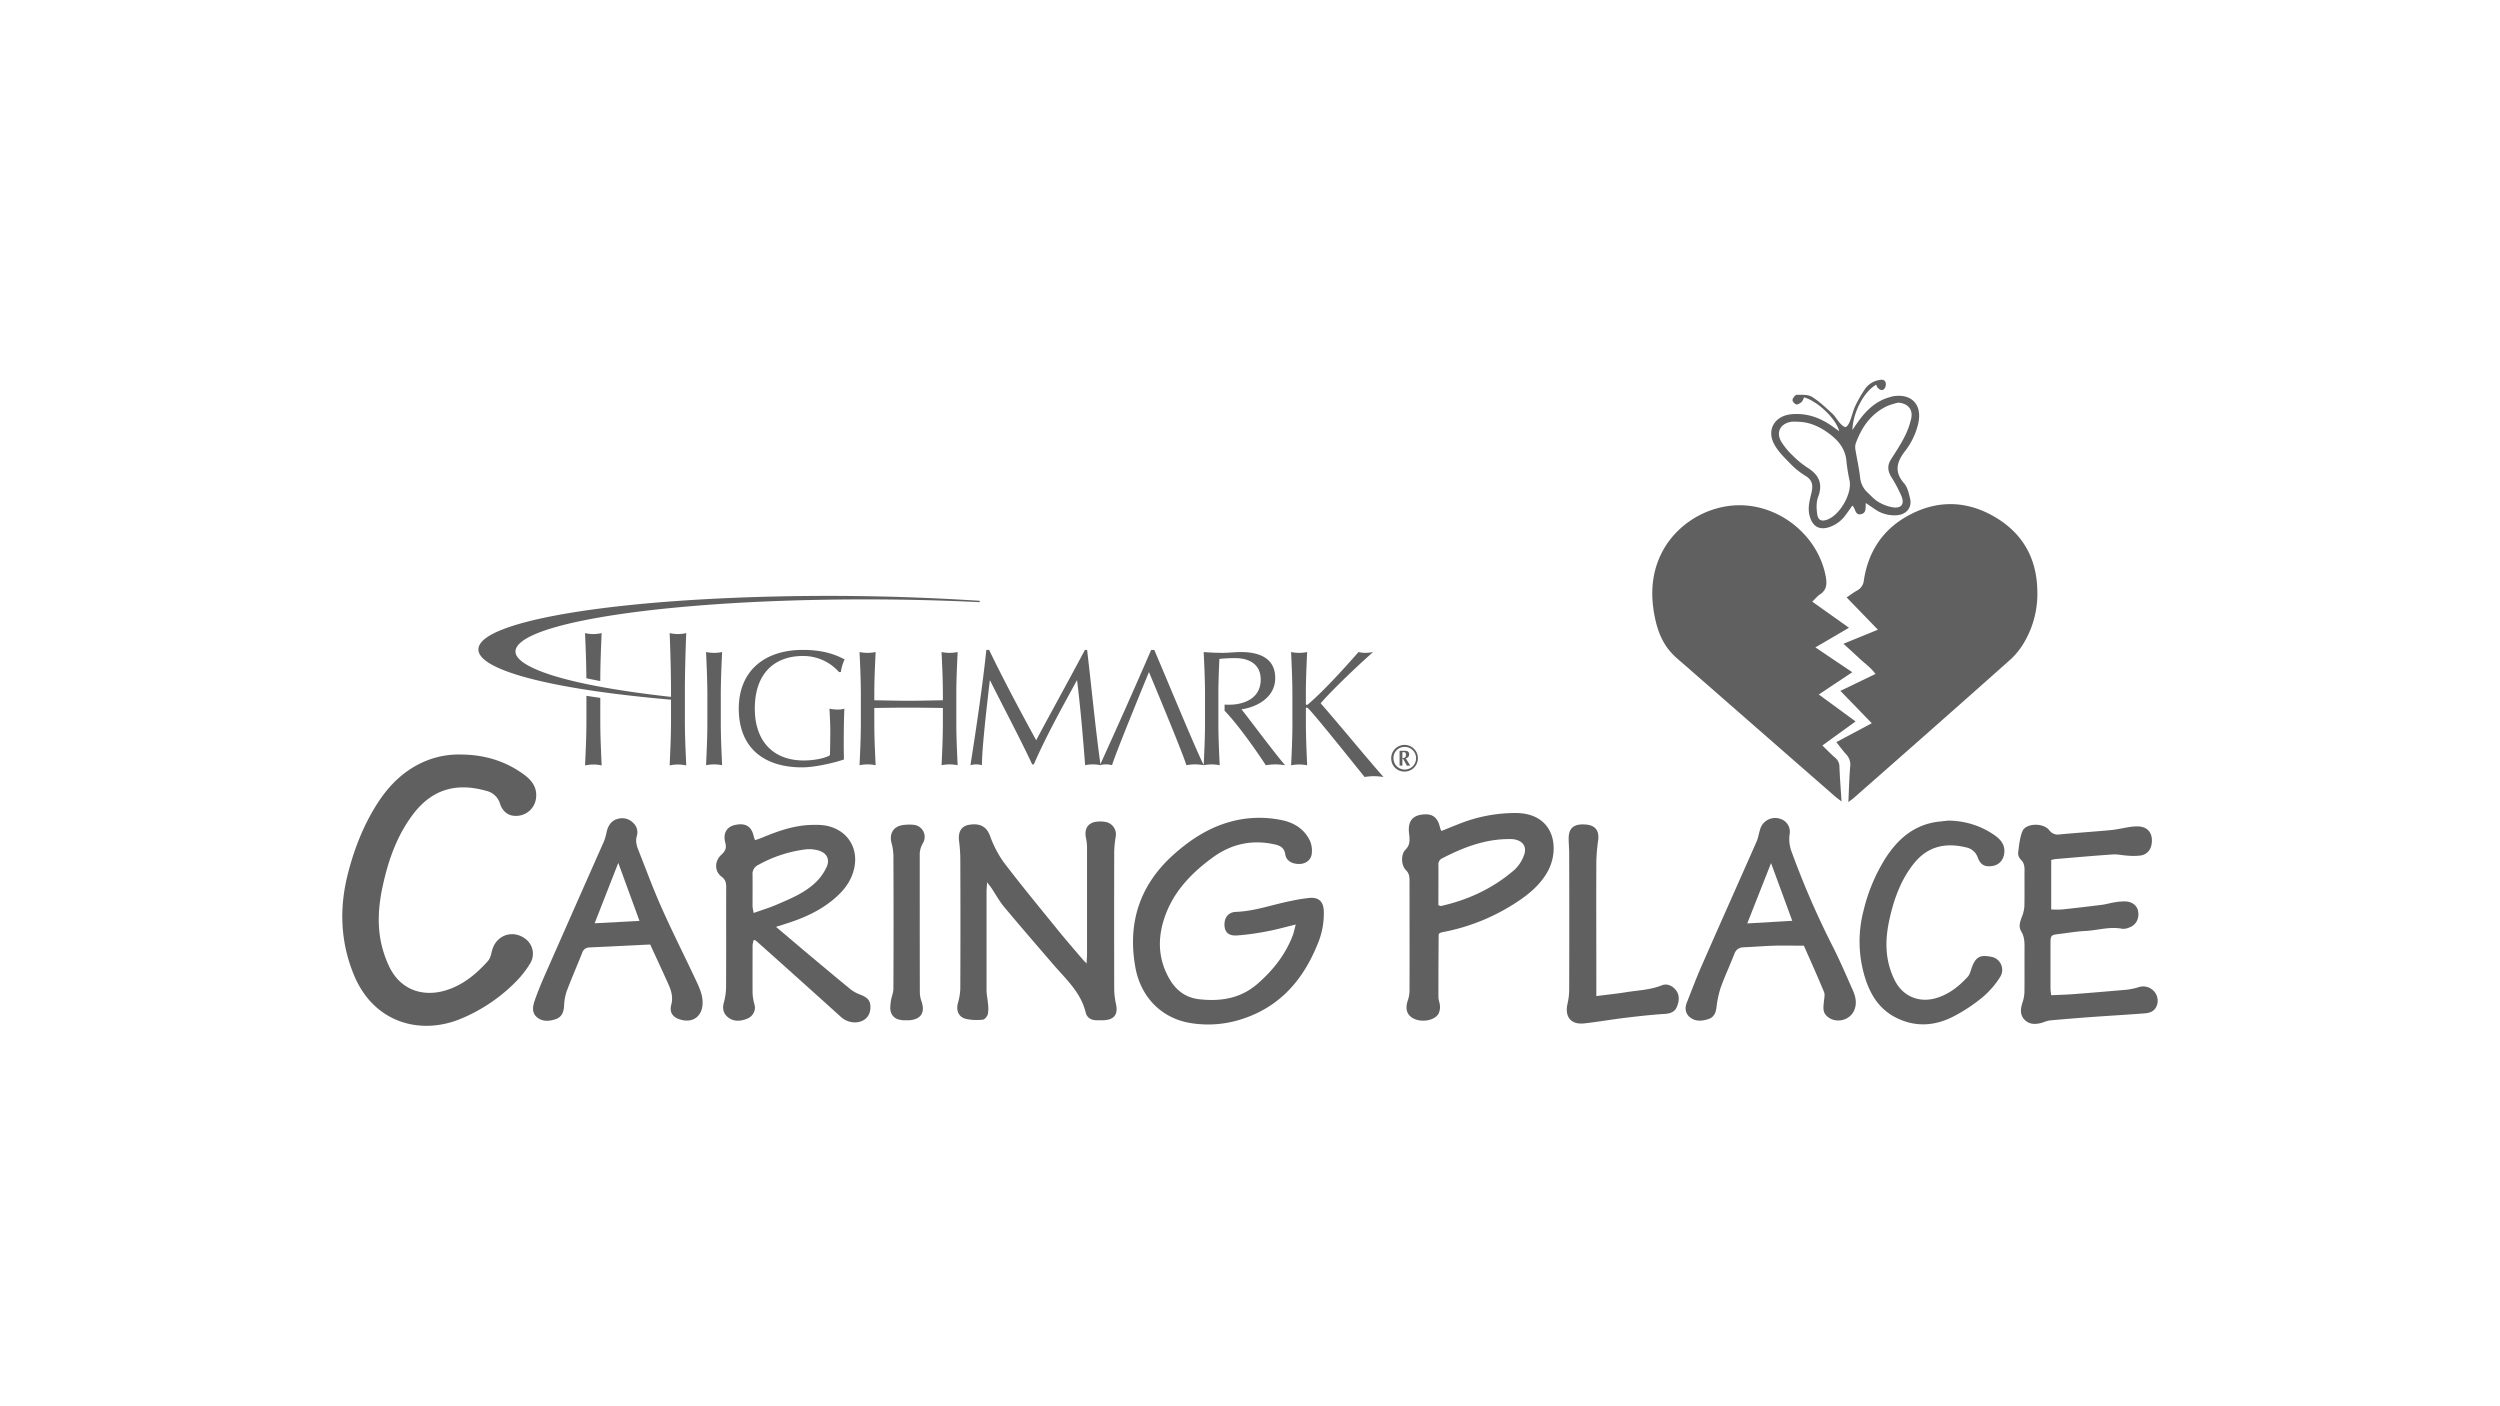 <svg id="Layer_1" data-name="Layer 1" xmlns="http://www.w3.org/2000/svg" viewBox="0 0 1366 768"><defs><style>.cls-1{fill:#606060;}</style></defs><path class="cls-1" d="M1007.27,351.75l18.82-7.68L1009,326.43c2-1.32,3.72-2.67,5.63-3.73a7,7,0,0,0,3.79-5.65c2.3-15.06,9.79-27,23-34.63,15.78-9.16,32.17-9.31,47.93-.32s23.66,22.89,23.86,41.09a52.19,52.19,0,0,1-6.71,26.94,40,40,0,0,1-7.73,10q-42.71,38-85.7,75.71c-.88.77-1.84,1.44-3.12,2.43.32-6.83.45-13.16,1-19.46a8.06,8.06,0,0,0-2.15-6.58c-1.82-2-3.42-4.2-5.45-6.74l19.39-10.32-17.15-17.68,19.18-9.25c-2.53-3.46-5.76-5.66-8.56-8.27S1010.5,354.69,1007.27,351.75Z"/><path class="cls-1" d="M990.21,328.75,1010.29,343l-18.36,10.73,20.14,13.57-18.29,12.17,20.11,14.73-18.16,13.13c2.52,2.42,4.66,4.68,7,6.69a6.38,6.38,0,0,1,2.34,5.09c.23,5.88.7,11.75,1.15,18.81-1.85-1.45-3-2.25-4-3.15q-40.68-35.53-81.35-71.1c-2.5-2.19-5.12-4.28-7.38-6.7-5.34-5.71-7.94-12.75-9.41-20.3-2.22-11.41-1.77-22.53,3.23-33.26,8.47-18.17,28.85-29.49,48.76-27,20.65,2.6,38.06,18.95,41.57,38.9.68,3.86.44,7.13-3.23,9.48C993.05,325.68,992,327.05,990.21,328.75Z"/><path class="cls-1" d="M252,412.28c12.6.08,24.17,3.47,34.37,11,4.17,3.07,7.15,6.89,6.55,12.62a11,11,0,0,1-9.24,9.77c-4.95.73-8.76-1.37-10.48-6.56a10.15,10.15,0,0,0-7.54-7c-16.16-4.57-29.43-1-39.85,12.66-8.79,11.52-13.5,24.88-16.59,38.87-2.6,11.78-3.41,23.61,0,35.38a59.08,59.08,0,0,0,3.53,9.28C219.1,541.42,231.8,544.9,244,541c9.18-2.91,16.37-8.93,22.7-16a8.32,8.32,0,0,0,1.4-2.77c.4-1.14.58-2.35.94-3.5,2.67-8.42,12.11-11,18.84-5.09a10.13,10.13,0,0,1,2,12.45,54.16,54.16,0,0,1-8.34,10.65,91.33,91.33,0,0,1-30.83,20.36c-22,8.52-46.8,1.31-57.39-24.53-7.37-18-8-36.42-3.26-55.08,3.6-14.13,8.92-27.61,17-39.8,6.5-9.74,14.8-17.52,25.83-22A47.41,47.41,0,0,1,252,412.28Z"/><path class="cls-1" d="M708,505.16c-5.65,1.37-10.39,2.73-15.21,3.62a137.66,137.66,0,0,1-17,2.36c-4.56.26-6.59-1.87-6.73-5.55-.16-4.15,2-7.18,6.31-7.34,10.41-.38,20.1-4.07,30.15-6a85.74,85.74,0,0,1,10.27-1.65c4.81-.35,7.28,2.08,7.53,7a43,43,0,0,1-3.51,18.56c-7.89,19.43-20.61,34-41.15,40.64A59.23,59.23,0,0,1,650,558.91c-15.76-2.77-26.81-14.47-29.65-30.44-4.42-24.84,2.7-45.63,21.79-62.32,9.14-8,19.13-14.29,30.95-17.38a59.71,59.71,0,0,1,27.4-.62c6.63,1.36,12.14,4.86,15.21,11.12a13.69,13.69,0,0,1,1.07,7c-.32,3.52-3.07,5.63-6.49,5.79-4.07.18-7.48-1.65-8-5.18-.62-4.1-3.29-5-6.55-5.66-12.12-2.51-23.13.06-33.06,7.28-12.35,9-22.52,19.77-27,34.86-3.24,10.93-2.47,21.5,3.32,31.53,3.64,6.29,8.91,10.26,16.2,11.09,11.67,1.32,22.56-.32,31.88-8.4,8.62-7.47,15.44-16.16,19.46-26.9C707.05,509.15,707.32,507.57,708,505.16Z"/><path class="cls-1" d="M539.34,482.08c-.14,2.49-.28,3.91-.29,5.33,0,17.87,0,35.73,0,53.6,0,2.39.58,4.77.75,7.17a19.63,19.63,0,0,1,0,5.83c-.3,1.24-1.68,3-2.71,3.12a28.35,28.35,0,0,1-9.38-.42c-4-1.05-5.37-4.57-4.31-8.62a31.53,31.53,0,0,0,1.31-7.91q.15-35.65,0-71.31a83.42,83.42,0,0,0-.69-9.46c-.57-5,1.3-8.07,5.6-8.76,6.23-1,9.52,1.28,11.33,6.07a58.47,58.47,0,0,0,7.73,14.75c9.81,12.86,20.12,25.33,30.32,37.9,4.1,5,8.39,9.94,12.61,14.89.45.53,1,1,2.08,2.2.13-2.34.27-3.77.27-5.2q0-29.07,0-58.14a26.93,26.93,0,0,0-.61-5.36c-1.06-5.26,1.45-8.64,6.74-8.86a15.62,15.62,0,0,1,3.62.15,6.9,6.9,0,0,1,5.9,8.22,57.89,57.89,0,0,0-.8,8.07q-.09,37.7,0,75.39a40.07,40.07,0,0,0,1,8c1.16,5.51-1,8.44-6.66,8.73-1.36.07-2.72,0-4.08,0-2.94,0-5.2-1.5-5.84-4.18-2.63-11.08-10.85-18.29-17.8-26.39-9-10.45-18-20.83-26.81-31.4-2.6-3.12-4.55-6.77-6.82-10.16C541.28,484.53,540.64,483.78,539.34,482.08Z"/><path class="cls-1" d="M424,506.44C429.44,511,434.13,515,438.85,519c8.7,7.28,17.38,14.6,26.17,21.78a21.25,21.25,0,0,0,5.45,2.85c2.66,1.1,4.84,2.45,5.09,5.69.3,3.85-1.13,6.81-4.18,8.35-3.71,1.87-8.63.92-11.75-1.89q-23.25-21-46.61-41.82c-.2-.17-.55-.17-1.18-.36a13.88,13.88,0,0,0-.63,2.89c0,8.78-.06,17.56,0,26.34a29.8,29.8,0,0,0,.72,4.92,13.28,13.28,0,0,1,.58,2.62,6.66,6.66,0,0,1-4.4,6.3c-3.71,1.45-7.51,1.67-10.68-1.12-2.14-1.89-2.76-4.44-2-7.43a33.7,33.7,0,0,0,1.29-8.38c.11-18.32,0-36.64.08-55,0-2.38-.37-4.11-2.57-5.75-3.88-2.91-3.88-8.49-.11-11.92,2.18-2,3-3.69,2.17-6.65-1.38-5.14.82-8.7,5.4-9.68,5.8-1.23,9.05.84,10.2,6.48.09.43.3.84.66,1.86,1.38-.49,2.73-.9,4-1.44,9-3.75,18.07-6.9,27.94-6.92a34.85,34.85,0,0,1,6.78.39c13.14,2.56,19.33,14.59,14.21,27.38-2.14,5.36-5.87,9.47-10.23,13.08-7.59,6.28-16.4,10.17-25.69,13.1Zm-12.19-7.59c4.41-1.58,8.56-2.83,12.52-4.53,7.62-3.28,15.4-6.44,21.47-12.31a27.43,27.43,0,0,0,5.91-8.37c1.9-4.25-.11-7.77-4.69-9a18.67,18.67,0,0,0-6.69-.56,71.42,71.42,0,0,0-26,8.51,5.37,5.37,0,0,0-3.14,5.42c.07,5.74,0,11.49,0,17.23A25.52,25.52,0,0,0,411.83,498.85Z"/><path class="cls-1" d="M787.57,454.05c3.79-1.51,7.41-3,11-4.39a83,83,0,0,1,28.74-5.43c22.36-.41,25.23,19.66,18.26,32.1-3.48,6.2-8.61,10.9-14.35,14.94a110.89,110.89,0,0,1-42.68,18,17.16,17.16,0,0,0-1.74.47c-.12,0-.2.21-.38.4s-.34.42-.34.68c-.07,11.35-.16,22.7-.12,34,0,1.62.76,3.22.84,4.85a8.63,8.63,0,0,1-.66,3.94c-1.74,3.74-8.61,5.26-13.4,3.1-3.9-1.76-5.09-5.22-3.58-9.87a17.66,17.66,0,0,0,1-5.25c.06-20.14,0-40.28,0-60.41,0-2.15-.19-4-1.94-5.71-2.68-2.66-2.88-8.64-.25-11.23,2.16-2.13,2.31-4.4,2.15-7-.06-.91-.22-1.8-.29-2.71-.42-5.57,1.78-8.61,6.78-9.39,5.92-.92,9,1.29,10.27,7.29A13.48,13.48,0,0,0,787.57,454.05Zm-1.64,40.55c.88.28,1.18.49,1.43.43,15-3.35,28.54-9.7,40.16-19.77a20.25,20.25,0,0,0,5.14-7.84c1.81-4.65-.47-8-5.42-8.82a14.4,14.4,0,0,0-2.71-.13c-13.2,0-25.09,4.58-36.58,10.56a3.58,3.58,0,0,0-2,3.67c.06,3.77,0,7.56,0,11.34Z"/><path class="cls-1" d="M1120.78,469.93v27a57.33,57.33,0,0,0,5.88,0q11-1.17,22-2.56c2.23-.28,4.41-1,6.64-1.32a28.85,28.85,0,0,1,6.27-.5c4,.28,6.49,2.68,6.8,6,.38,4.05-1.54,7.14-5.36,8.4a7.4,7.4,0,0,1-3.53.53c-6.85-1.35-13.47.9-20.21,1.22-4.81.22-9.59,1.11-14.39,1.65-4,.44-4.47.8-4.49,4.64,0,8.48,0,17,0,25.43a33.53,33.53,0,0,0,.41,3.37c4.07-.2,8.08-.29,12.08-.59q14.46-1.11,28.91-2.4a35.3,35.3,0,0,0,6.57-1.34,7.86,7.86,0,0,1,8.35,1.92,7.63,7.63,0,0,1,1.67,8.32c-1.25,3-3.88,3.81-6.6,4-9.64.77-19.3,1.29-28.95,2q-11.52.84-23,1.88a23.56,23.56,0,0,0-3.87,1.19c-3.49,1-7,1.24-9.75-1.6s-2.13-6.31-1-9.77a19,19,0,0,0,.94-5.27c.1-7.87,0-15.74.05-23.61,0-3.32.1-6.54-1.8-9.6-1.65-2.67-.56-5.52.47-8.28a17.76,17.76,0,0,0,1.26-5.62c.15-6.5,0-13,.08-19.52,0-2.2-.28-4.09-2-5.78a5.1,5.1,0,0,1-1.51-3.62c.49-4,.86-8.14,2.3-11.82,1.75-4.48,11.25-4.93,14.67-.72a5.72,5.72,0,0,0,5.76,2.36c9.33-.88,18.67-1.48,28-2.36,3.42-.33,6.78-1.18,10.19-1.67a22.73,22.73,0,0,1,5.39-.3c4.19.42,6.61,3.08,6.78,7.1.2,4.66-2,8.09-6.1,8.76a34,34,0,0,1-7.21.07c-2.69-.13-5.38-.83-8-.65-10.55.71-21.08,1.66-31.62,2.55A14.52,14.52,0,0,0,1120.78,469.93Z"/><path class="cls-1" d="M1012.39,541.11c-3.41-7.74-6.75-15.51-10.53-23.07a467.29,467.29,0,0,1-22.8-52.3,19.75,19.75,0,0,1-1.24-9.73,7.38,7.38,0,0,0-5.06-8.59,8.54,8.54,0,0,0-10.94,5.45c-.77,2.27-1.06,4.74-2,6.92-9.91,22.52-20,45-29.86,67.53-3,6.76-5.58,13.68-8.3,20.55-1.17,3-.77,5.86,1.64,7.89,3.07,2.57,6.79,2.2,10.33,1,2.92-1,3.87-3.36,4.26-6.33a53.58,53.58,0,0,1,2.37-11c2.19-6.11,5-12,7.32-18.05,1-2.71,2.67-3.7,5.4-3.8,5.44-.2,10.86-.69,16.29-.85,5.11-.15,10.23,0,16.37,0,3.58,8.13,7.44,16.65,11,25.28.62,1.48.09,3.48-.06,5.22-.22,2.71-.85,5.46,1.36,7.71,4.47,4.57,12.66,3,15.18-2.87C1014.76,548.26,1013.93,544.61,1012.39,541.11ZM954.7,504.56l13-32.95c4,10.81,7.63,20.75,11.59,31.52Z"/><path class="cls-1" d="M355.26,516.07l-33.18,1.61a4.14,4.14,0,0,0-4,3c-2.75,7-5.82,13.93-8.47,21a28.65,28.65,0,0,0-1.39,8c-.24,3.28-1.21,6-4.5,7.15-3.54,1.22-7.23,1.55-10.32-1-2.88-2.4-2.37-5.82-1.34-8.83,1.66-4.85,3.63-9.61,5.69-14.3q16.17-36.69,32.41-73.34a35.51,35.51,0,0,0,1.4-5.2c.87-3.28,2.64-5.9,6-6.73a8.41,8.41,0,0,1,8.7,2.48,6.81,6.81,0,0,1,1.74,6.73c-.86,2.86-.19,5.34.82,7.86,4.17,10.52,8.06,21.17,12.68,31.5,6,13.51,12.74,26.72,19,40.14,1.91,4.08,3.77,8.27,3.35,13-.52,5.92-4.75,9.38-10.57,8.31-5-.92-7.77-3.62-6.51-8.41s-.31-8.58-2.14-12.56C361.56,529.68,358.45,523,355.26,516.07Zm-5.84-12.89-11.59-31.7c-4.34,11.1-8.46,21.62-12.92,33Z"/><path class="cls-1" d="M1064.36,448.39a44.46,44.46,0,0,1,25.24,7.8c3.33,2.31,6,5.14,5.56,9.71-.35,3.85-2.73,6.64-6.33,7.24-4.22.7-6.64-.44-8.18-4.59a8.45,8.45,0,0,0-6.55-5.57c-11.06-2.66-20.71-.59-28.15,8.59s-11.33,20.22-13.75,31.71c-1.9,9-2.2,18,.8,26.84a39.09,39.09,0,0,0,2.88,6.63c4.49,7.89,13,11.19,21.77,8.68,7.08-2,12.64-6.42,17.5-11.69,1.23-1.33,1.63-3.47,2.31-5.28,2.27-6.11,5-6.73,10.57-5.67a7.25,7.25,0,0,1,4.86,11,47.13,47.13,0,0,1-9.74,11.19,90.06,90.06,0,0,1-15.45,10.25c-10.49,5.5-21.42,6.2-32.17.58-8.71-4.55-13.55-12.31-16.4-21.39a66.62,66.62,0,0,1-.82-37.13,94.67,94.67,0,0,1,12.38-29.07c6-9.1,13.73-16.13,24.72-18.62C1058.33,448.92,1061.38,448.78,1064.36,448.39Z"/><path class="cls-1" d="M872.23,544.26c5.91-.76,11.13-1.29,16.29-2.12,6.53-1.06,13.21-1.22,19.51-3.76,2.87-1.16,5.78.23,7.68,2.63,2.19,2.78,1.76,6.1.56,9.08-1.1,2.72-3.45,3.72-6.55,3.91-7.22.45-14.42,1.26-21.61,2.12-7.49.91-14.93,2.22-22.43,3.06-7.24.81-10.77-3.47-9.22-10.58a35.79,35.79,0,0,0,.94-7.56q.11-37.47,0-74.95c0-2.72-.31-5.45-.28-8.17.06-5.64,3-7.92,9.42-7.39,5.18.42,7.38,3.38,6.7,8.63a93.26,93.26,0,0,0-1,11.65c-.1,22.56,0,45.13,0,67.69Z"/><path class="cls-1" d="M1019.46,274.84c-.2,2.63.43,5.36-2.48,6.08-3.48.87-3-3.08-4.85-4.67-1.37,1.92-2.53,3.65-3.79,5.29a18,18,0,0,1-9,6.54c-5.26,1.65-8.77-.39-10.4-5.62-1.4-4.46-.23-8.76.78-12.93s.75-7.13-3.23-9.54a41.08,41.08,0,0,1-8.12-6.51c-3.24-3.32-6.75-6.68-8.92-10.69-4.37-8.07.34-15.65,9.49-16.46,8.26-.73,15.47,1.83,22.1,6.5l3.91,2.78c-1.74-6.83-11.76-16.39-19.22-18.51a7.87,7.87,0,0,1-1.3,2.51c-.81.72-2.14,1.57-3,1.35s-2.16-1.78-2-2.53c.19-1.06,1.52-2.7,2.37-2.71,2.8,0,6.1-.21,8.3,1.14,4,2.48,7.56,5.9,11.09,9.15,1.65,1.51,2.73,3.62,4.26,5.29.83.9,2.24,2.17,3.06,2s1.78-1.83,2.24-3c1.11-2.8,1.71-5.82,3-8.53a69.3,69.3,0,0,1,5.4-9.38,11.89,11.89,0,0,1,7.51-4.71c1.67-.38,3.22-.32,3.68,1.49a4,4,0,0,1-.72,3.24c-1.38,1.46-2.77.43-3.83-.78a4.43,4.43,0,0,1-.6-1.45c-6.77,3.77-12.72,15.15-13.05,24.78,1.47-2.12,2.43-3.59,3.46-5,4.36-6,9.55-10.91,16.94-12.94a18.34,18.34,0,0,1,2.18-.56c10-1.41,15.59,4.82,13.46,14.68a38.65,38.65,0,0,1-7.33,15.44c-4.59,6-5.87,11.31-.43,17.53,1.85,2.13,2.57,5.44,3.26,8.34,1.11,4.67-1.77,8.37-6.53,9a18.49,18.49,0,0,1-12.87-3.33Zm-37-44.39a25.7,25.7,0,0,0-3.62,0c-6,.92-8.6,5.64-5.54,10.9a37.25,37.25,0,0,0,6.3,7.62,48.92,48.92,0,0,0,8.06,6.6c6.23,3.91,8.49,8.75,5.76,16-1.06,2.8-.93,6.27-.51,9.32.47,3.43,2.45,4.2,5.58,3,6.81-2.55,13.39-13.95,12.16-21.08a97.34,97.34,0,0,1-1.7-10.25c-.42-6.78-4-11.47-9.14-15.35S989.1,230.63,982.51,230.45ZM1037.15,220a43.7,43.7,0,0,0-5.57,1.69c-9.16,4.11-14.38,11.66-17.66,20.78a7.46,7.46,0,0,0-.06,3.52c.82,5.05,2,10.07,2.53,15.15a12.81,12.81,0,0,0,4.29,8.19c1.85,1.78,3.63,3.76,5.82,5a22,22,0,0,0,7.92,2.9c4.51.57,6.29-1.79,4.56-6.08a77.93,77.93,0,0,0-5.7-10.75c-1.9-3.18-2.09-6.15-.07-9.33,2.5-4,5.11-7.87,7.22-12a42.69,42.69,0,0,0,3.88-10.54C1045.32,223.53,1042.27,220.35,1037.15,220Z"/><path class="cls-1" d="M495.5,557.48c-4.05.13-7.34-.68-8.67-4.31-.65-1.79-.33-4-.08-6,.29-2.34,1.4-4.63,1.41-6.95q.16-36.33,0-72.66a29.52,29.52,0,0,0-1.06-7.09c-1.22-4.78.86-8.63,5.65-9.55a22.24,22.24,0,0,1,6.31-.25,6.62,6.62,0,0,1,5.21,10.06,12.22,12.22,0,0,0-1.72,6.85c0,24.67,0,49.35.05,74a15.63,15.63,0,0,0,.8,5.28c2.34,6.39-.18,10.3-7,10.63C495.92,557.5,495.47,557.48,495.5,557.48Z"/><path class="cls-1" d="M386.5,379.48c0-7.7-.36-15.49-.71-23.2a22.12,22.12,0,0,0,8.78,0c-.36,7.71-.72,15.5-.72,23.2v15.43c0,7.7.36,15.51.72,23.21a21.64,21.64,0,0,0-8.78,0c.35-7.7.71-15.51.71-23.21V379.48Z"/><path class="cls-1" d="M458.42,367.21a26,26,0,0,0-19.72-8.78c-14.88,0-26.27,8.87-26.27,28.77,0,17.57,9.87,28.32,26.72,28.32,5.11,0,11.29-1,14.33-2.87.1-3.58.19-9.46.19-13.13,0-4.22-.27-8.52-.45-12.29a21.05,21.05,0,0,0,4.29.46,12.94,12.94,0,0,0,3.86-.46c-.18,2.68-.35,10.81-.35,20.49,0,2.34.09,4.85.09,7.26-5.11,1.8-15.86,4.31-22.86,4.31-21.33,0-34.59-11.12-34.59-32.09,0-20.35,13.79-32.09,35-32.09,12.09,0,18.65,3,22.86,5.2a22.16,22.16,0,0,0-2.07,6.9Z"/><path class="cls-1" d="M515.19,379.48c0-7.7-.36-15.49-.72-23.2a22.17,22.17,0,0,0,8.79,0c-.36,7.71-.73,15.5-.73,23.2v15.43c0,7.7.37,15.51.73,23.21a21.69,21.69,0,0,0-8.79,0c.36-7.7.72-15.51.72-23.21v-8.07c-6.27-.09-12.46-.18-18.73-.18s-12.46.09-18.74.18v8.07c0,7.7.36,15.51.73,23.21a21.74,21.74,0,0,0-8.8,0c.37-7.7.72-15.51.72-23.21V379.48c0-7.7-.35-15.49-.72-23.2a22.22,22.22,0,0,0,8.8,0c-.37,7.71-.73,15.5-.73,23.2v3.14c6.28.1,12.46.27,18.74.27s12.46-.17,18.73-.27v-3.14Z"/><path class="cls-1" d="M540.45,355.11c8.16,16.85,16.58,32.62,25.73,49.38,3.59-7,17.83-32.8,26.63-49.38H594c2.69,22.94,4.49,42.48,7.35,63a20,20,0,0,0-8.43,0c-1.25-16.05-2.51-30.92-4.39-46.26h-.18c-8.16,15-16.41,29.68-23.48,45.81H564c-7-14.87-15.24-30.29-23-45.81h-.18c-1.7,14.8-4.21,36.13-4.3,46.26a11.15,11.15,0,0,0-6.27,0c3.14-19.82,6.72-44,8.69-63Z"/><path class="cls-1" d="M706.16,394.91V379.48c0-7.7-.36-15.49-.71-23.2a22.07,22.07,0,0,0,8.77,0c-.35,7.71-.7,15.5-.7,23.2v4.94c0,.53.17.71.53.71s.54-.18,1.25-.8c8.34-7.26,18.56-18.47,27-28.05a17.15,17.15,0,0,0,3.68.44,23.92,23.92,0,0,0,4.29-.44c-8.24,7.26-22.22,20.52-28.67,28,9.58,10.84,24.22,28.81,34.35,40.28a34.74,34.74,0,0,0-5.37-.45,29.47,29.47,0,0,0-4.94.45c-8.5-10.48-26.74-33.37-30.59-37.22-.53-.54-.81-.72-1.08-.72s-.43.27-.43.55v7.79c0,7.7.35,15.51.7,23.21a21.59,21.59,0,0,0-8.77,0c.35-7.7.71-15.51.71-23.21Z"/><path class="cls-1" d="M678.41,387.56c6.8-.9,18.37-5.56,18.37-17.12,0-10.67-8.51-14.16-18.65-14.16-3.4,0-6.81.44-10.22.44s-6.8-.18-10.22-.44c.37,7.71.73,15.5.73,23.2v15.43c0,7.68-.35,15.46-.72,23.14-4.78-9.66-18.18-42.19-27-62.94h-1.7c-9.15,21.15-18.46,42-28,63a12.44,12.44,0,0,1,6.63,0c1.52-5.65,20.16-50.91,20.16-50.91s18.73,44.72,20.44,50.91a25.36,25.36,0,0,1,9.46,0h0a25.68,25.68,0,0,1,4.36-.44,25.06,25.06,0,0,1,4.39.45c-.35-7.7-.72-15.51-.72-23.21V379.48c0-6.45.27-12.9.54-19.44a79.84,79.84,0,0,1,8.7-.45c6.09,0,13.89,2.33,13.89,11.74,0,10.67-9.77,13.72-17.13,13.72-1.09,0-2.12,0-2.61-.08v3.39h0c7.71,7.81,19,24.29,22.53,29.76a34,34,0,0,1,5.21-.45,35.78,35.78,0,0,1,5.36.45c-5.19-5.82-19.48-25.1-23.86-30.56Z"/><path class="cls-1" d="M401,326.64a1273.21,1273.21,0,0,1,134.31,1.64l0,.75c-37.54-1.86-77.18-2-114.63-.48-80.46,3.34-136.28,14-138.92,26.58-.66,3.17,2.3,6.37,8.82,9.55,13.48,6.6,40.33,12.22,77.62,16.27l0,.38,0,.38h0l-.05.36,0,.38c-46.95-4-81.53-10.47-97.4-18.22-6.86-3.36-10-6.86-9.23-10.4,1.69-8,22.59-13.72,39.84-17.11,25.12-4.93,59.63-8.42,99.81-10.08Z"/><path class="cls-1" d="M374.22,377.29c0-9,.37-22.36.74-31.37a19.62,19.62,0,0,1-9.06,0c.37,9,.74,22.34.74,31.37v16.36c0,9-.37,15.58-.74,24.6a20,20,0,0,1,9.06,0c-.37-9-.74-15.59-.74-24.6V377.29Z"/><path class="cls-1" d="M328,381.32c-2.58-.37-5.12-.75-7.58-1.13v13.46c0,9-.36,15.58-.74,24.6a20,20,0,0,1,9.06,0c-.37-9-.74-15.59-.74-24.6V381.32Z"/><path class="cls-1" d="M319.67,345.92c.34,8.11.67,15.87.72,24.68q3.66.78,7.61,1.53c0-8.95.38-17.62.73-26.21a19.62,19.62,0,0,1-9.06,0Z"/><path class="cls-1" d="M767.24,408.13a6.18,6.18,0,1,1-5.85,6.15,6,6,0,0,1,5.85-6.15Zm0,13.46a7.29,7.29,0,1,0-7.08-7.31,7.16,7.16,0,0,0,7.08,7.31Zm-2.55-3.21c.26,0,.52-.06.79-.06s.53,0,.79.06v-3.82h.37l2.11,3.82c.31,0,.61-.06.92-.06s.61,0,.91.06l-.45-.75c-.68-1.11-1.38-2.19-2-3.31a2.12,2.12,0,0,0,1.84-2.16c0-1.22-.82-1.94-2.24-1.94h-3v8.16Zm1.58-7.4h.63c.65,0,1.3.07,1.3,1.48,0,1.24-.61,1.82-1.93,1.71V411Z"/></svg>